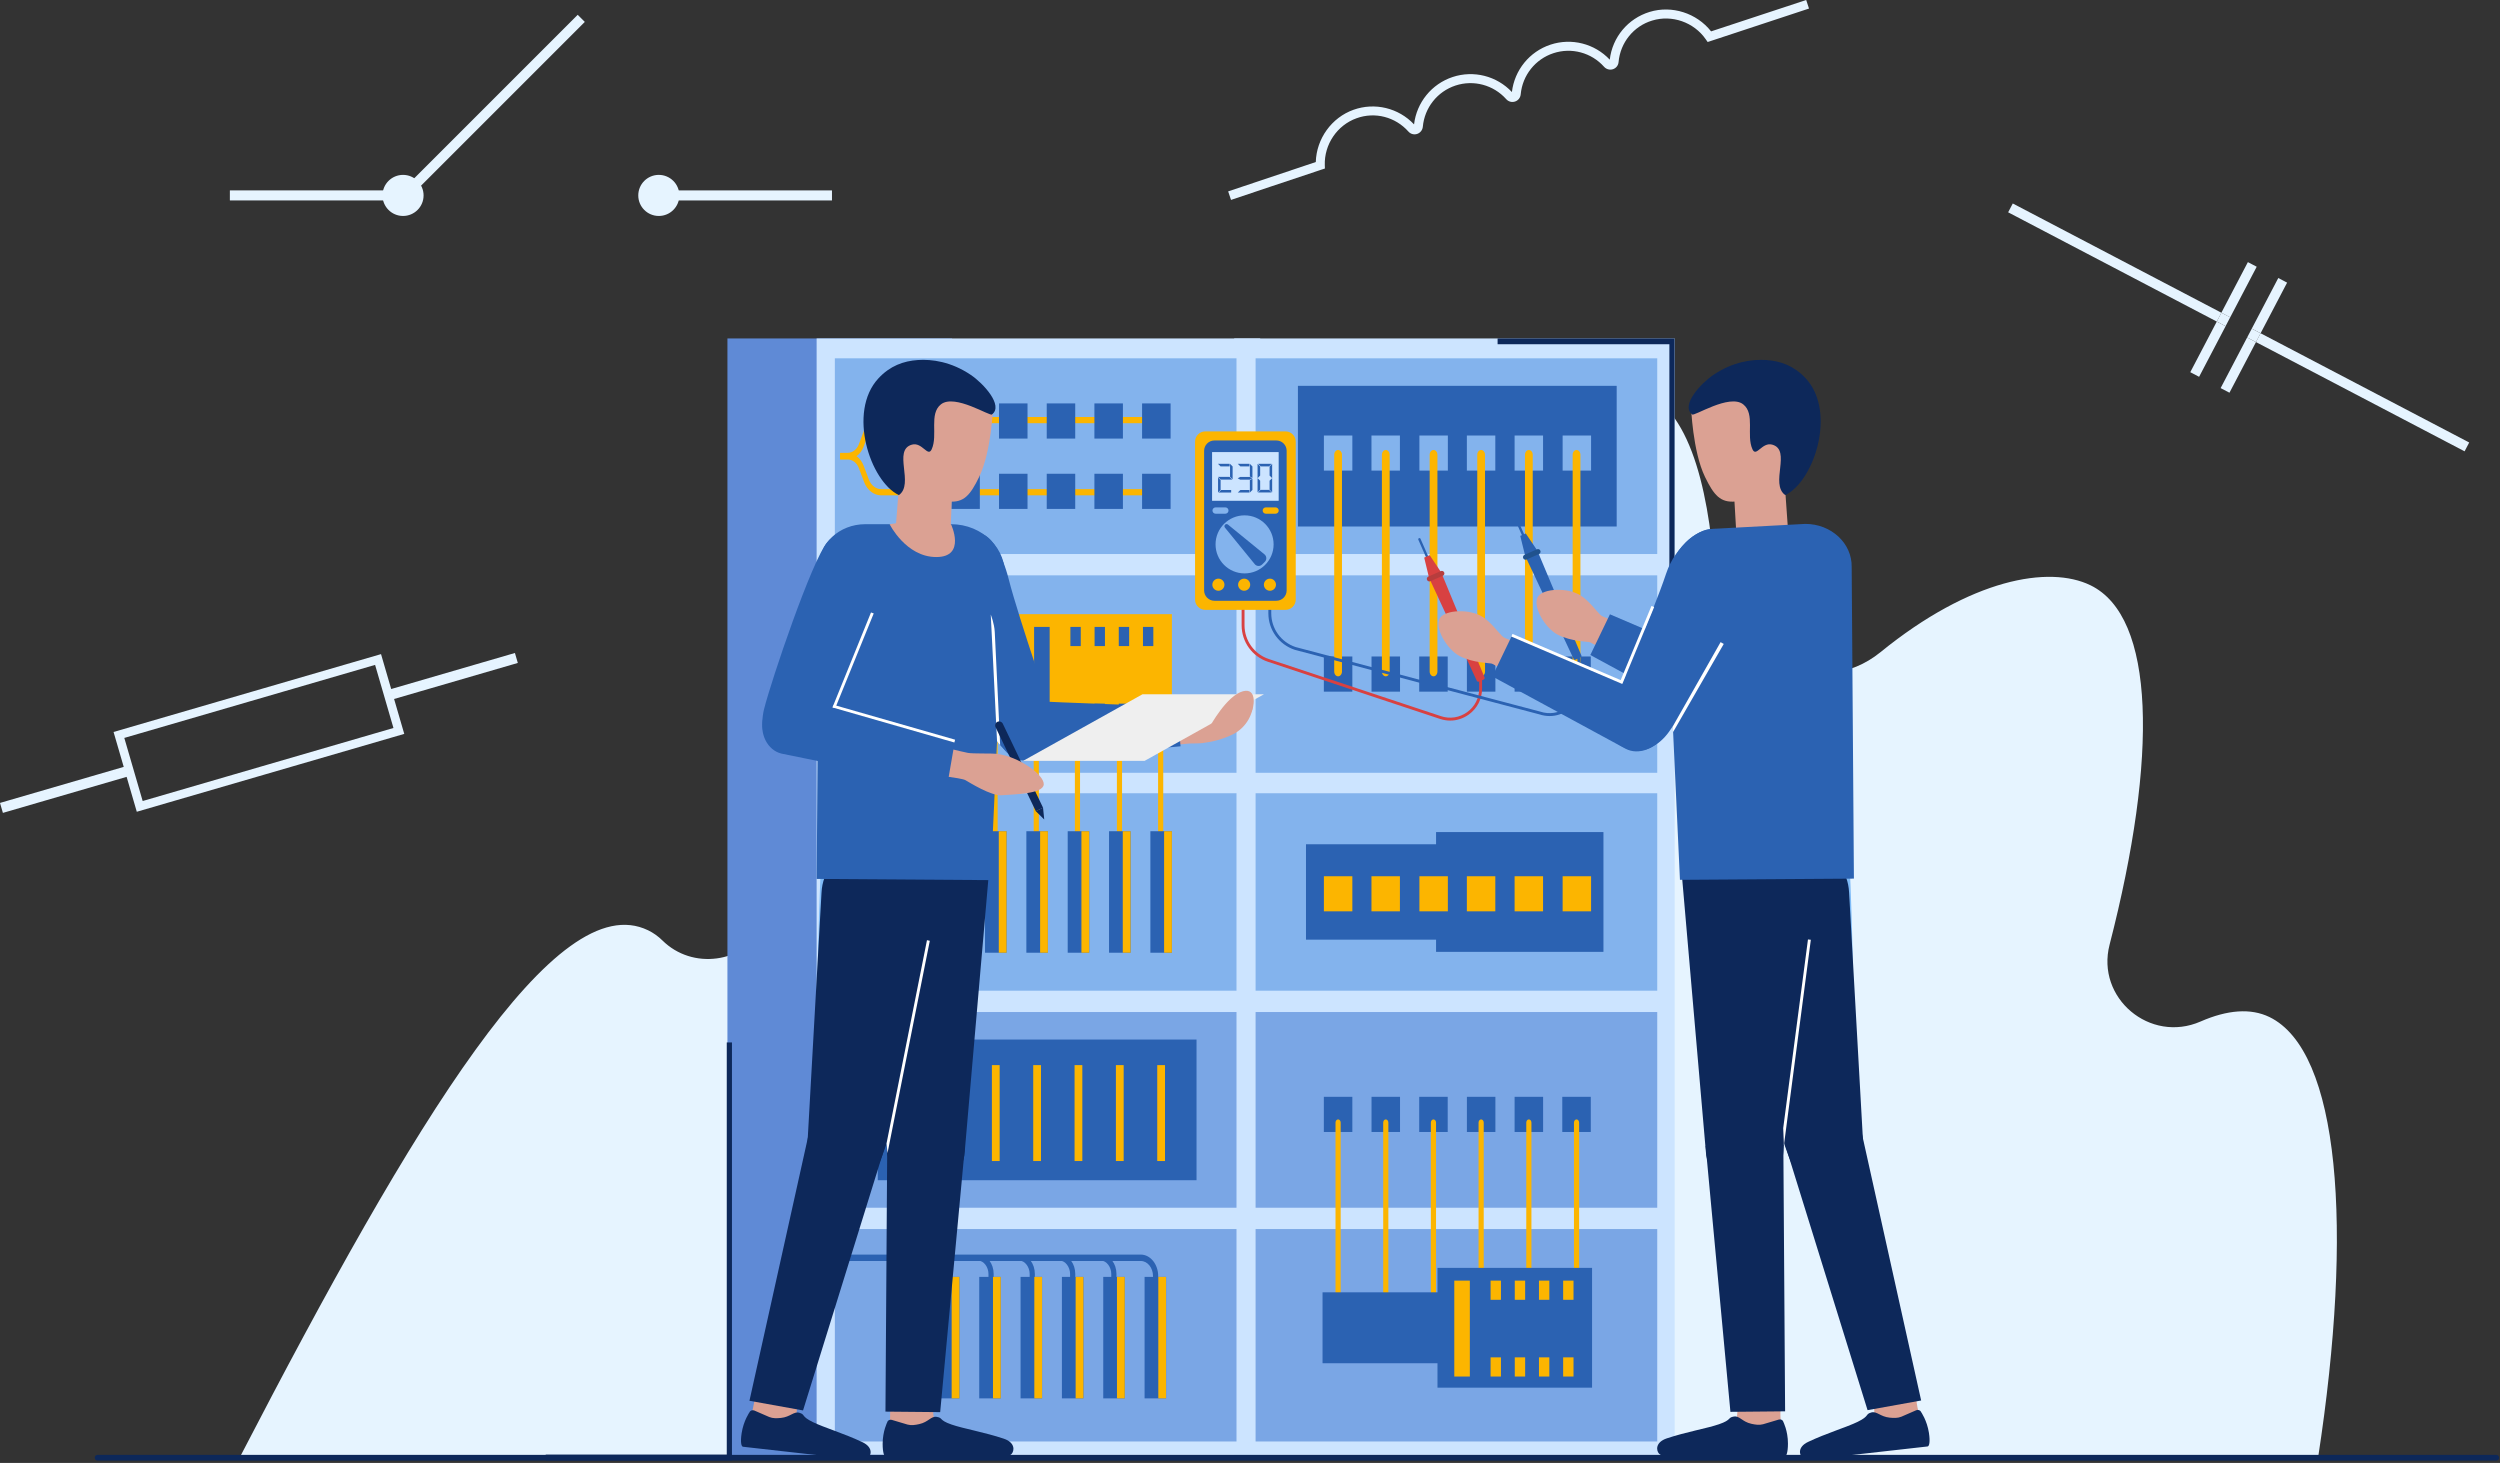 <svg xmlns="http://www.w3.org/2000/svg" xmlns:xlink="http://www.w3.org/1999/xlink" xmlns:serif="http://www.serif.com/" width="100%" height="100%" viewBox="0 0 863 505" xml:space="preserve" style="fill-rule:evenodd;clip-rule:evenodd;stroke-linejoin:round;stroke-miterlimit:2;">
    <rect x="0" y="0" width="863" height="505" fill="#333333" stroke="none"/>
    <g transform="matrix(1,0,0,1,-61.58,-83.48)">
        <path d="M561.27,586.69C561.98,584.56 557.96,588.65 558.71,586.5C557.18,588.67 560.39,584.58 558.85,586.69L144.28,586.69C205,469.48 253.63,389.24 285.31,404.62C287.13,405.5 288.78,406.68 290.26,408.14C300.64,418.36 317.98,415.93 325.72,403.6C388.5,303.5 454.04,242.42 487.9,258.86C497.05,263.3 503.15,273.04 506.41,287.09C510.82,306.15 535.78,311.02 547.26,295.16C593.96,230.68 599.83,215.77 621.78,216.99C641.91,218.11 650.09,245.03 652.98,275.51C656.55,313.14 689.95,325.5 710.7,308.63C741.9,283.25 768.89,278.56 783.2,285.51C805.59,296.38 806.58,344.56 789.81,409.58C785.06,428 803.74,443.74 821.21,436.11C830.43,432.08 838.5,431.41 844.99,434.56C869.14,446.29 874.07,506.88 861.78,586.68L561.27,586.68L561.27,586.69Z" style="fill:rgb(230,244,255);fill-rule:nonzero;"></path>
    </g>
    <g transform="matrix(1,0,0,1,-61.58,-83.48)">
        <rect x="410" y="472.29" width="11" height="11" style="fill:rgb(146,161,244);"></rect>
        <rect x="428.4" y="472.29" width="11" height="11" style="fill:rgb(146,161,244);"></rect>
        <rect x="446.8" y="472.29" width="11" height="11" style="fill:rgb(146,161,244);"></rect>
        <rect x="465.2" y="472.29" width="11" height="11" style="fill:rgb(146,161,244);"></rect>
        <rect x="483.6" y="472.29" width="11" height="11" style="fill:rgb(146,161,244);"></rect>
        <rect x="502" y="472.29" width="11" height="11" style="fill:rgb(146,161,244);"></rect>
        <g>
            <path d="M415.25,480.19C414.42,480.19 413.75,479.49 413.75,478.64L413.75,410.25C413.75,409.39 414.42,408.7 415.25,408.7C416.08,408.7 416.75,409.4 416.75,410.25L416.75,478.64C416.75,479.5 416.07,480.19 415.25,480.19Z" style="fill:rgb(255,218,125);fill-rule:nonzero;"></path>
            <path d="M433.65,480.19C432.82,480.19 432.15,479.49 432.15,478.64L432.15,410.25C432.15,409.39 432.82,408.7 433.65,408.7C434.48,408.7 435.15,409.4 435.15,410.25L435.15,478.64C435.15,479.5 434.47,480.19 433.65,480.19Z" style="fill:rgb(255,218,125);fill-rule:nonzero;"></path>
            <path d="M452.08,480.19C451.25,480.19 450.58,479.49 450.58,478.64L450.58,410.25C450.58,409.39 451.25,408.7 452.08,408.7C452.91,408.7 453.58,409.4 453.58,410.25L453.58,478.64C453.58,479.5 452.91,480.19 452.08,480.19Z" style="fill:rgb(255,218,125);fill-rule:nonzero;"></path>
            <path d="M470.45,480.19C469.62,480.19 468.95,479.49 468.95,478.64L468.95,410.25C468.95,409.39 469.62,408.7 470.45,408.7C471.28,408.7 471.95,409.4 471.95,410.25L471.95,478.64C471.95,479.5 471.27,480.19 470.45,480.19Z" style="fill:rgb(255,218,125);fill-rule:nonzero;"></path>
            <path d="M488.85,480.19C488.02,480.19 487.35,479.49 487.35,478.64L487.35,410.25C487.35,409.39 488.02,408.7 488.85,408.7C489.68,408.7 490.35,409.4 490.35,410.25L490.35,478.64C490.35,479.5 489.67,480.19 488.85,480.19Z" style="fill:rgb(255,218,125);fill-rule:nonzero;"></path>
            <path d="M507.25,480.19C506.42,480.19 505.75,479.49 505.75,478.64L505.75,410.25C505.75,409.39 506.42,408.7 507.25,408.7C508.08,408.7 508.75,409.4 508.75,410.25L508.75,478.64C508.75,479.5 508.07,480.19 507.25,480.19Z" style="fill:rgb(255,218,125);fill-rule:nonzero;"></path>
        </g>
    </g>
    <g transform="matrix(1,0,0,1,-61.58,-83.48)">
        <rect x="312.69" y="200.31" width="77.54" height="386.62" style="fill:rgb(95,138,214);"></rect>
        <rect x="487.63" y="200.31" width="152.05" height="385.38" style="fill:rgb(204,228,255);"></rect>
        <rect x="343.48" y="200.31" width="153.12" height="385.38" style="fill:rgb(204,228,255);"></rect>
        <rect x="349.77" y="357.31" width="138.65" height="68.16" style="fill:rgb(131,179,237);"></rect>
        <rect x="349.77" y="282.09" width="138.65" height="68.16" style="fill:rgb(131,179,237);"></rect>
        <rect x="349.77" y="207.17" width="138.65" height="67.56" style="fill:rgb(131,179,237);"></rect>
        <rect x="349.77" y="507.75" width="138.65" height="73.33" style="fill:rgb(122,166,229);"></rect>
        <rect x="349.77" y="432.83" width="138.65" height="67.56" style="fill:rgb(122,166,229);"></rect>
        <rect x="495.01" y="357.31" width="138.65" height="68.16" style="fill:rgb(131,179,237);"></rect>
        <rect x="495.01" y="282.09" width="138.65" height="68.16" style="fill:rgb(131,179,237);"></rect>
        <rect x="495.01" y="207.17" width="138.65" height="67.56" style="fill:rgb(131,179,237);"></rect>
        <rect x="495.01" y="507.75" width="138.65" height="73.33" style="fill:rgb(122,166,229);"></rect>
        <rect x="495.01" y="432.83" width="138.65" height="67.56" style="fill:rgb(122,166,229);"></rect>
        <rect x="509.62" y="216.67" width="110.04" height="48.56" style="fill:rgb(43,98,178);"></rect>
        <g>
            <rect x="518.57" y="310.1" width="9.84" height="12.14" style="fill:rgb(43,98,178);"></rect>
            <rect x="535.03" y="310.1" width="9.84" height="12.14" style="fill:rgb(43,98,178);"></rect>
            <rect x="551.49" y="310.1" width="9.84" height="12.14" style="fill:rgb(43,98,178);"></rect>
            <rect x="567.95" y="310.1" width="9.84" height="12.14" style="fill:rgb(43,98,178);"></rect>
            <rect x="584.42" y="310.1" width="9.84" height="12.14" style="fill:rgb(43,98,178);"></rect>
            <rect x="600.88" y="310.1" width="9.84" height="12.14" style="fill:rgb(43,98,178);"></rect>
        </g>
        <g>
            <rect x="518.57" y="462.1" width="9.84" height="12.14" style="fill:rgb(43,98,178);"></rect>
            <rect x="535.03" y="462.1" width="9.84" height="12.14" style="fill:rgb(43,98,178);"></rect>
            <rect x="551.49" y="462.1" width="9.84" height="12.14" style="fill:rgb(43,98,178);"></rect>
            <rect x="567.95" y="462.1" width="9.84" height="12.14" style="fill:rgb(43,98,178);"></rect>
            <rect x="584.42" y="462.1" width="9.84" height="12.14" style="fill:rgb(43,98,178);"></rect>
            <rect x="600.88" y="462.1" width="9.84" height="12.14" style="fill:rgb(43,98,178);"></rect>
        </g>
        <g>
            <g>
                <rect x="512.41" y="374.92" width="99.72" height="32.93" style="fill:rgb(43,98,178);"></rect>
                <rect x="557.31" y="370.71" width="57.78" height="41.35" style="fill:rgb(43,98,178);"></rect>
            </g>
        </g>
        <g>
            <rect x="364.58" y="442.33" width="110.04" height="48.56" style="fill:rgb(43,98,178);"></rect>
            <g>
                <rect x="375.45" y="451.16" width="2.68" height="33.11" style="fill:rgb(252,181,0);"></rect>
                <rect x="389.72" y="451.16" width="2.68" height="33.11" style="fill:rgb(252,181,0);"></rect>
                <rect x="403.98" y="451.16" width="2.68" height="33.11" style="fill:rgb(252,181,0);"></rect>
                <rect x="418.25" y="451.16" width="2.68" height="33.11" style="fill:rgb(252,181,0);"></rect>
                <rect x="432.52" y="451.16" width="2.68" height="33.11" style="fill:rgb(252,181,0);"></rect>
                <rect x="446.79" y="451.16" width="2.68" height="33.11" style="fill:rgb(252,181,0);"></rect>
                <rect x="461.06" y="451.16" width="2.68" height="33.11" style="fill:rgb(252,181,0);"></rect>
            </g>
        </g>
        <g>
            <path d="M462.24,372.69C461.75,372.69 461.35,372.2 461.35,371.59L461.35,329.65C461.35,329.04 461.75,328.55 462.24,328.55C462.73,328.55 463.13,329.04 463.13,329.65L463.13,371.59C463.14,372.19 462.74,372.69 462.24,372.69Z" style="fill:rgb(252,181,0);fill-rule:nonzero;"></path>
            <path d="M448.02,372.69C447.53,372.69 447.13,372.2 447.13,371.59L447.13,329.65C447.13,329.04 447.53,328.55 448.02,328.55C448.51,328.55 448.91,329.04 448.91,329.65L448.91,371.59C448.91,372.19 448.51,372.69 448.02,372.69Z" style="fill:rgb(252,181,0);fill-rule:nonzero;"></path>
            <path d="M376.63,372.69C376.14,372.69 375.74,372.2 375.74,371.59L375.74,317.5C375.74,316.89 376.14,316.4 376.63,316.4C377.12,316.4 377.52,316.89 377.52,317.5L377.52,371.58C377.53,372.19 377.13,372.69 376.63,372.69Z" style="fill:rgb(252,181,0);fill-rule:nonzero;"></path>
            <path d="M390.85,372.69C390.36,372.69 389.96,372.2 389.96,371.59L389.96,317.5C389.96,316.89 390.36,316.4 390.85,316.4C391.34,316.4 391.74,316.89 391.74,317.5L391.74,371.58C391.75,372.19 391.35,372.69 390.85,372.69Z" style="fill:rgb(252,181,0);fill-rule:nonzero;"></path>
            <path d="M405.08,372.69C404.59,372.69 404.19,372.2 404.19,371.59L404.19,317.5C404.19,316.89 404.59,316.4 405.08,316.4C405.57,316.4 405.97,316.89 405.97,317.5L405.97,371.58C405.97,372.19 405.57,372.69 405.08,372.69Z" style="fill:rgb(252,181,0);fill-rule:nonzero;"></path>
            <path d="M419.3,372.69C418.81,372.69 418.41,372.2 418.41,371.59L418.41,317.5C418.41,316.89 418.81,316.4 419.3,316.4C419.79,316.4 420.19,316.89 420.19,317.5L420.19,371.58C420.19,372.19 419.79,372.69 419.3,372.69Z" style="fill:rgb(252,181,0);fill-rule:nonzero;"></path>
            <path d="M433.52,372.69C433.03,372.69 432.63,372.2 432.63,371.59L432.63,329.65C432.63,329.04 433.03,328.55 433.52,328.55C434.01,328.55 434.41,329.04 434.41,329.65L434.41,371.59C434.42,372.19 434.02,372.69 433.52,372.69Z" style="fill:rgb(252,181,0);fill-rule:nonzero;"></path>
        </g>
        <g>
            <path d="M605.8,526.18C605.31,526.18 604.91,525.69 604.91,525.08L604.91,471C604.91,470.39 605.31,469.9 605.8,469.9C606.29,469.9 606.69,470.39 606.69,471L606.69,525.08C606.69,525.69 606.29,526.18 605.8,526.18Z" style="fill:rgb(252,181,0);fill-rule:nonzero;"></path>
            <path d="M589.34,526.18C588.85,526.18 588.45,525.69 588.45,525.08L588.45,471C588.45,470.39 588.85,469.9 589.34,469.9C589.83,469.9 590.23,470.39 590.23,471L590.23,525.08C590.23,525.69 589.83,526.18 589.34,526.18Z" style="fill:rgb(252,181,0);fill-rule:nonzero;"></path>
            <path d="M523.49,535.01C523,535.01 522.6,534.52 522.6,533.91L522.6,471C522.6,470.39 523,469.9 523.49,469.9C523.98,469.9 524.38,470.39 524.38,471L524.38,533.91C524.38,534.52 523.98,535.01 523.49,535.01Z" style="fill:rgb(252,181,0);fill-rule:nonzero;"></path>
            <path d="M539.95,535.01C539.46,535.01 539.06,534.52 539.06,533.91L539.06,471C539.06,470.39 539.46,469.9 539.95,469.9C540.44,469.9 540.84,470.39 540.84,471L540.84,533.91C540.85,534.52 540.45,535.01 539.95,535.01Z" style="fill:rgb(252,181,0);fill-rule:nonzero;"></path>
            <path d="M556.41,535.01C555.92,535.01 555.52,534.52 555.52,533.91L555.52,471C555.52,470.39 555.92,469.9 556.41,469.9C556.9,469.9 557.3,470.39 557.3,471L557.3,533.91C557.31,534.52 556.91,535.01 556.41,535.01Z" style="fill:rgb(252,181,0);fill-rule:nonzero;"></path>
            <path d="M572.87,526.18C572.38,526.18 571.98,525.69 571.98,525.08L571.98,471C571.98,470.39 572.38,469.9 572.87,469.9C573.36,469.9 573.76,470.39 573.76,471L573.76,525.08C573.77,525.69 573.37,526.18 572.87,526.18Z" style="fill:rgb(252,181,0);fill-rule:nonzero;"></path>
        </g>
        <g>
            <path d="M412.75,295.49L412.75,303.93L373.07,303.93L373.07,328.41L412.75,328.41L412.75,336.85L466.12,336.85L466.12,295.49L412.75,295.49Z" style="fill:rgb(252,181,0);fill-rule:nonzero;"></path>
            <g>
                <rect x="418.55" y="299.89" width="5.37" height="33.11" style="fill:rgb(43,98,178);"></rect>
                <g>
                    <rect x="431.08" y="299.89" width="3.58" height="6.62" style="fill:rgb(43,98,178);"></rect>
                    <rect x="439.43" y="299.89" width="3.58" height="6.62" style="fill:rgb(43,98,178);"></rect>
                    <rect x="447.78" y="299.89" width="3.58" height="6.62" style="fill:rgb(43,98,178);"></rect>
                    <rect x="456.13" y="299.89" width="3.58" height="6.62" style="fill:rgb(43,98,178);"></rect>
                </g>
                <g>
                    <rect x="431.08" y="326.38" width="3.58" height="6.62" style="fill:rgb(43,98,178);"></rect>
                    <rect x="439.43" y="326.38" width="3.58" height="6.62" style="fill:rgb(43,98,178);"></rect>
                    <rect x="447.78" y="326.38" width="3.58" height="6.62" style="fill:rgb(43,98,178);"></rect>
                    <rect x="456.13" y="326.38" width="3.58" height="6.62" style="fill:rgb(43,98,178);"></rect>
                </g>
            </g>
        </g>
        <g>
            <rect x="373.07" y="370.42" width="7.43" height="41.94" style="fill:rgb(43,98,178);"></rect>
            <rect x="387.34" y="370.42" width="7.43" height="41.94" style="fill:rgb(43,98,178);"></rect>
            <rect x="401.61" y="370.42" width="7.43" height="41.94" style="fill:rgb(43,98,178);"></rect>
            <rect x="415.88" y="370.42" width="7.43" height="41.94" style="fill:rgb(43,98,178);"></rect>
            <rect x="430.15" y="370.42" width="7.43" height="41.94" style="fill:rgb(43,98,178);"></rect>
            <rect x="444.42" y="370.42" width="7.43" height="41.94" style="fill:rgb(43,98,178);"></rect>
            <rect x="458.69" y="370.42" width="7.43" height="41.94" style="fill:rgb(43,98,178);"></rect>
            <rect x="377.82" y="370.42" width="2.68" height="41.94" style="fill:rgb(252,181,0);"></rect>
            <rect x="392.09" y="370.42" width="2.68" height="41.94" style="fill:rgb(252,181,0);"></rect>
            <rect x="406.36" y="370.42" width="2.68" height="41.94" style="fill:rgb(252,181,0);"></rect>
            <rect x="420.63" y="370.42" width="2.68" height="41.94" style="fill:rgb(252,181,0);"></rect>
            <rect x="434.89" y="370.42" width="2.68" height="41.94" style="fill:rgb(252,181,0);"></rect>
            <rect x="449.16" y="370.42" width="2.68" height="41.94" style="fill:rgb(252,181,0);"></rect>
            <rect x="463.43" y="370.42" width="2.68" height="41.94" style="fill:rgb(252,181,0);"></rect>
        </g>
        <g>
            <g>
                <g>
                    <rect x="518.12" y="529.59" width="90.31" height="24.48" style="fill:rgb(43,98,178);"></rect>
                    <rect x="557.8" y="521.15" width="53.36" height="41.35" style="fill:rgb(43,98,178);"></rect>
                </g>
            </g>
            <g>
                <rect x="563.6" y="525.55" width="5.37" height="33.11" style="fill:rgb(252,181,0);"></rect>
                <g>
                    <rect x="576.13" y="525.55" width="3.58" height="6.62" style="fill:rgb(252,181,0);"></rect>
                    <rect x="584.48" y="525.55" width="3.58" height="6.62" style="fill:rgb(252,181,0);"></rect>
                    <rect x="592.83" y="525.55" width="3.58" height="6.62" style="fill:rgb(252,181,0);"></rect>
                    <rect x="601.18" y="525.55" width="3.58" height="6.62" style="fill:rgb(252,181,0);"></rect>
                </g>
                <g>
                    <rect x="576.13" y="552.04" width="3.58" height="6.62" style="fill:rgb(252,181,0);"></rect>
                    <rect x="584.48" y="552.04" width="3.58" height="6.62" style="fill:rgb(252,181,0);"></rect>
                    <rect x="592.83" y="552.04" width="3.58" height="6.62" style="fill:rgb(252,181,0);"></rect>
                    <rect x="601.18" y="552.04" width="3.58" height="6.62" style="fill:rgb(252,181,0);"></rect>
                </g>
            </g>
        </g>
        <g>
            <g>
                <g>
                    <path d="M354.22,241.94L351.59,241.94L351.59,239.8L354.22,239.8C355.86,239.8 357.37,238.64 358.05,236.84L359.88,232C360.93,229.22 363.26,227.42 365.8,227.42L460.18,227.42L460.18,229.56L365.8,229.56C363.95,229.56 362.27,230.86 361.51,232.88L359.68,237.72C358.7,240.28 356.56,241.94 354.22,241.94Z" style="fill:rgb(252,181,0);fill-rule:nonzero;"></path>
                </g>
                <g>
                    <path d="M354.22,239.96L351.59,239.96L351.59,242.1L354.22,242.1C355.86,242.1 357.37,243.26 358.05,245.06L359.88,249.9C360.93,252.68 363.26,254.48 365.8,254.48L460.18,254.48L460.18,252.34L365.8,252.34C363.95,252.34 362.27,251.04 361.51,249.02L359.68,244.18C358.7,241.61 356.56,239.96 354.22,239.96Z" style="fill:rgb(252,181,0);fill-rule:nonzero;"></path>
                </g>
            </g>
        </g>
        <g>
            <g>
                <rect x="373.52" y="222.74" width="9.84" height="12.14" style="fill:rgb(43,98,178);"></rect>
                <rect x="389.98" y="222.74" width="9.84" height="12.14" style="fill:rgb(43,98,178);"></rect>
                <rect x="406.44" y="222.74" width="9.84" height="12.14" style="fill:rgb(43,98,178);"></rect>
                <rect x="422.91" y="222.74" width="9.84" height="12.14" style="fill:rgb(43,98,178);"></rect>
                <rect x="439.37" y="222.74" width="9.84" height="12.14" style="fill:rgb(43,98,178);"></rect>
                <rect x="455.83" y="222.74" width="9.84" height="12.14" style="fill:rgb(43,98,178);"></rect>
            </g>
            <g>
                <rect x="373.52" y="247.02" width="9.84" height="12.14" style="fill:rgb(43,98,178);"></rect>
                <rect x="389.98" y="247.02" width="9.84" height="12.14" style="fill:rgb(43,98,178);"></rect>
                <rect x="406.44" y="247.02" width="9.84" height="12.14" style="fill:rgb(43,98,178);"></rect>
                <rect x="422.91" y="247.02" width="9.84" height="12.14" style="fill:rgb(43,98,178);"></rect>
                <rect x="439.37" y="247.02" width="9.84" height="12.14" style="fill:rgb(43,98,178);"></rect>
                <rect x="455.83" y="247.02" width="9.84" height="12.14" style="fill:rgb(43,98,178);"></rect>
            </g>
        </g>
        <g>
            <path d="M461.39,525.93L459.6,525.93L459.6,524C459.6,521.11 457.7,518.77 455.36,518.77L349.65,518.77L349.65,516.56L455.36,516.56C458.69,516.56 461.39,519.9 461.39,524L461.39,525.93Z" style="fill:rgb(43,98,178);fill-rule:nonzero;"></path>
            <g>
                <path d="M446.98,526.04L445.19,526.04L445.19,523.23C445.19,520.89 443.57,518.63 441.59,518.63L438.65,518.63L438.88,516.71L441.82,516.71C444.79,516.71 446.98,519.73 446.98,523.24L446.98,526.04Z" style="fill:rgb(43,98,178);fill-rule:nonzero;"></path>
                <path d="M432.76,526.04L430.97,526.04L430.97,523.23C430.97,520.89 429.35,518.63 427.37,518.63L424.43,518.63L424.66,516.71L427.6,516.71C430.57,516.71 432.76,519.73 432.76,523.24L432.76,526.04Z" style="fill:rgb(43,98,178);fill-rule:nonzero;"></path>
                <path d="M418.81,526.04L417.02,526.04L417.02,523.23C417.02,520.89 415.4,518.63 413.42,518.63L410.48,518.63L410.71,516.71L413.65,516.71C416.62,516.71 418.81,519.73 418.81,523.24L418.81,526.04Z" style="fill:rgb(43,98,178);fill-rule:nonzero;"></path>
                <path d="M404.59,526.04L402.8,526.04L402.8,523.23C402.8,520.89 401.18,518.63 399.2,518.63L396.26,518.63L396.49,516.71L399.43,516.71C402.4,516.71 404.59,519.73 404.59,523.24L404.59,526.04Z" style="fill:rgb(43,98,178);fill-rule:nonzero;"></path>
                <path d="M389.82,526.04L388.03,526.04L388.03,523.23C388.03,520.89 386.41,518.63 384.43,518.63L381.49,518.63L381.72,516.71L384.66,516.71C387.63,516.71 389.82,519.73 389.82,523.24L389.82,526.04Z" style="fill:rgb(43,98,178);fill-rule:nonzero;"></path>
                <path d="M375.6,526.04L373.81,526.04L373.81,523.23C373.81,520.89 372.19,518.63 370.21,518.63L367.27,518.63L367.5,516.71L370.44,516.71C373.41,516.71 375.6,519.73 375.6,523.24L375.6,526.04Z" style="fill:rgb(43,98,178);fill-rule:nonzero;"></path>
            </g>
            <g>
                <rect x="371.07" y="524.26" width="7.43" height="41.94" style="fill:rgb(43,98,178);"></rect>
                <rect x="385.34" y="524.26" width="7.43" height="41.94" style="fill:rgb(43,98,178);"></rect>
                <rect x="399.61" y="524.26" width="7.43" height="41.94" style="fill:rgb(43,98,178);"></rect>
                <rect x="413.88" y="524.26" width="7.43" height="41.94" style="fill:rgb(43,98,178);"></rect>
                <rect x="428.15" y="524.26" width="7.43" height="41.94" style="fill:rgb(43,98,178);"></rect>
                <rect x="442.42" y="524.26" width="7.43" height="41.94" style="fill:rgb(43,98,178);"></rect>
                <rect x="456.69" y="524.26" width="7.43" height="41.94" style="fill:rgb(43,98,178);"></rect>
                <rect x="375.82" y="524.26" width="2.68" height="41.94" style="fill:rgb(252,181,0);"></rect>
                <rect x="390.09" y="524.26" width="2.68" height="41.94" style="fill:rgb(252,181,0);"></rect>
                <rect x="404.36" y="524.26" width="2.68" height="41.94" style="fill:rgb(252,181,0);"></rect>
                <rect x="418.63" y="524.26" width="2.68" height="41.94" style="fill:rgb(252,181,0);"></rect>
                <rect x="432.89" y="524.26" width="2.68" height="41.94" style="fill:rgb(252,181,0);"></rect>
                <rect x="447.16" y="524.26" width="2.68" height="41.94" style="fill:rgb(252,181,0);"></rect>
                <rect x="461.43" y="524.26" width="2.68" height="41.94" style="fill:rgb(252,181,0);"></rect>
            </g>
        </g>
        <g>
            <g>
                <g>
                    <rect x="518.59" y="233.82" width="9.82" height="12.11" style="fill:rgb(131,179,237);"></rect>
                </g>
                <g>
                    <rect x="535.01" y="233.82" width="9.82" height="12.11" style="fill:rgb(131,179,237);"></rect>
                </g>
                <g>
                    <rect x="551.56" y="233.82" width="9.82" height="12.11" style="fill:rgb(131,179,237);"></rect>
                </g>
                <g>
                    <rect x="567.94" y="233.82" width="9.82" height="12.11" style="fill:rgb(131,179,237);"></rect>
                </g>
                <g>
                    <rect x="584.42" y="233.82" width="9.82" height="12.11" style="fill:rgb(131,179,237);"></rect>
                </g>
                <g>
                    <rect x="601" y="233.82" width="9.82" height="12.11" style="fill:rgb(131,179,237);"></rect>
                </g>
            </g>
        </g>
        <g>
            <g>
                <g>
                    <rect x="518.59" y="385.96" width="9.82" height="12.11" style="fill:rgb(252,181,0);"></rect>
                </g>
                <g>
                    <rect x="535.01" y="385.96" width="9.82" height="12.11" style="fill:rgb(252,181,0);"></rect>
                </g>
                <g>
                    <rect x="551.56" y="385.96" width="9.82" height="12.11" style="fill:rgb(252,181,0);"></rect>
                </g>
                <g>
                    <rect x="567.94" y="385.96" width="9.82" height="12.11" style="fill:rgb(252,181,0);"></rect>
                </g>
                <g>
                    <rect x="584.42" y="385.96" width="9.82" height="12.11" style="fill:rgb(252,181,0);"></rect>
                </g>
                <g>
                    <rect x="601" y="385.96" width="9.82" height="12.11" style="fill:rgb(252,181,0);"></rect>
                </g>
            </g>
        </g>
        <g>
            <path d="M523.49,316.95C522.75,316.95 522.15,316.2 522.15,315.28L522.15,240.48C522.15,239.56 522.75,238.81 523.49,238.81C524.23,238.81 524.83,239.56 524.83,240.48L524.83,315.28C524.83,316.2 524.23,316.95 523.49,316.95Z" style="fill:rgb(252,181,0);fill-rule:nonzero;"></path>
            <path d="M539.95,316.95C539.21,316.95 538.61,316.2 538.61,315.28L538.61,240.48C538.61,239.56 539.21,238.81 539.95,238.81C540.69,238.81 541.29,239.56 541.29,240.48L541.29,315.28C541.29,316.2 540.69,316.95 539.95,316.95Z" style="fill:rgb(252,181,0);fill-rule:nonzero;"></path>
            <path d="M556.44,316.95C555.7,316.95 555.1,316.2 555.1,315.28L555.1,240.48C555.1,239.56 555.7,238.81 556.44,238.81C557.18,238.81 557.78,239.56 557.78,240.48L557.78,315.28C557.78,316.2 557.18,316.95 556.44,316.95Z" style="fill:rgb(252,181,0);fill-rule:nonzero;"></path>
            <path d="M572.87,316.95C572.13,316.95 571.53,316.2 571.53,315.28L571.53,240.48C571.53,239.56 572.13,238.81 572.87,238.81C573.61,238.81 574.21,239.56 574.21,240.48L574.21,315.28C574.22,316.2 573.62,316.95 572.87,316.95Z" style="fill:rgb(252,181,0);fill-rule:nonzero;"></path>
            <path d="M589.34,316.95C588.6,316.95 588,316.2 588,315.28L588,240.48C588,239.56 588.6,238.81 589.34,238.81C590.08,238.81 590.68,239.56 590.68,240.48L590.68,315.28C590.68,316.2 590.08,316.95 589.34,316.95Z" style="fill:rgb(252,181,0);fill-rule:nonzero;"></path>
            <path d="M605.8,316.95C605.06,316.95 604.46,316.2 604.46,315.28L604.46,240.48C604.46,239.56 605.06,238.81 605.8,238.81C606.54,238.81 607.14,239.56 607.14,240.48L607.14,315.28C607.14,316.2 606.54,316.95 605.8,316.95Z" style="fill:rgb(252,181,0);fill-rule:nonzero;"></path>
        </g>
        <path d="M314.25,587.62L249.95,587.62L249.95,585.62L312.46,585.62L312.46,443.33L314.25,443.33L314.25,587.62Z" style="fill:rgb(13,40,90);fill-rule:nonzero;"></path>
        <path d="M639.64,284.64L637.85,284.64L637.85,202.31L578.55,202.31L578.55,200.31L639.64,200.31L639.64,284.64Z" style="fill:rgb(13,40,90);fill-rule:nonzero;"></path>
    </g>
    <g transform="matrix(1,0,0,1,-61.58,-83.48)">
        <path d="M923.27,587.69L95.27,587.69C94.72,587.69 94.27,587.24 94.27,586.69C94.27,586.14 94.72,585.69 95.27,585.69L923.27,585.69C923.82,585.69 924.27,586.14 924.27,586.69C924.27,587.24 923.82,587.69 923.27,587.69Z" style="fill:rgb(13,40,90);fill-rule:nonzero;"></path>
    </g>
    <g transform="matrix(1,0,0,1,-61.58,-83.48)">
        <g>
            <path d="M404.4,223.81C404.4,223.81 403.87,239.29 399.58,248.12C396.5,254.47 394.25,257.07 389.06,256.6L381.49,253.85C376.07,250.55 374.16,247.47 374.6,242.6L378.42,219.36C378.53,218.18 379.65,217.32 380.9,217.46L401.01,219.93C402.21,220.07 404.5,222.68 404.4,223.81Z" style="fill:rgb(219,161,147);fill-rule:nonzero;"></path>
            <path d="M389.41,274.27L370.14,273.92L372.93,238.19L391.6,218.85L389.41,274.27Z" style="fill:rgb(219,161,147);fill-rule:nonzero;"></path>
            <path d="M364.82,214.08C368.81,209.78 373.48,208.09 378.43,207.76C383.22,207.44 389.87,208.29 396.69,212.89C401.04,215.82 408.05,223.46 404.03,226.53C403.54,227.43 391.16,219.27 386.38,223.07C382.2,226.4 385.42,233.69 383.2,238.57C381.88,241.48 379.93,235.97 376.37,236.97C369.63,238.87 377.29,250.53 371.88,254.39C361.94,249.66 354.04,225.69 364.82,214.08Z" style="fill:rgb(13,40,90);fill-rule:nonzero;"></path>
        </g>
        <path d="M399.75,401.29C399.75,401.29 401.49,396.47 401.49,366.08C374.72,366.08 345.8,366.01 345.8,366.01C345.8,366.01 344.31,389.1 343.8,420.51C356.01,411.84 399.75,401.29 399.75,401.29Z" style="fill:rgb(127,187,247);fill-rule:nonzero;"></path>
        <g>
            <path d="M407.35,581.65L404.21,580.86C399.17,579.66 386.2,575.96 384.42,574.02C382.62,572.06 384.79,560.05 384.79,560.05L368.63,559.53C368.63,559.53 369.1,561.81 368.85,572.58C368.79,575.18 367.61,579.34 367.4,581.06C367.1,583.48 367.75,585.8 370.57,585.9L404.51,585.63C404.56,585.64 404.61,585.65 404.66,585.65L406.24,585.61L406.61,585.61L406.61,585.6L407.02,585.59C408.42,585.65 409.58,585.23 409.62,584.11C409.67,582.78 408.75,581.87 407.35,581.65Z" style="fill:rgb(219,161,147);fill-rule:nonzero;"></path>
            <path d="M408.08,580.11C401.41,577.88 394.14,576.65 390.05,575.23C385.55,573.67 387.2,572.96 384.94,572.58C382.97,572.25 382.09,574.38 378.91,575.08C377.56,575.38 376.19,575.61 374.86,575.24L369.42,573.62C368.75,573.42 368.02,573.78 367.88,574.39C367.88,574.39 366.27,577.49 366.27,581.89C366.27,585.01 366.85,586.48 367.45,586.48L407.91,586.27C409.39,586.19 410.19,586.02 410.78,585.38C411.77,584.29 412.09,581.45 408.08,580.11Z" style="fill:rgb(13,40,90);fill-rule:nonzero;"></path>
        </g>
        <path d="M403.03,383.92L394.59,481.21C394.3,487.76 388.23,492.84 380.93,492.64C373.9,492.45 368.17,487.4 367.82,481.1L361.98,389.36C360.84,373.62 371.73,377.85 382.19,379.14C391.22,380.26 397.5,373.39 402.57,373.39C403.5,376.76 403.21,378.09 403.03,383.92Z" style="fill:rgb(13,40,90);fill-rule:nonzero;"></path>
        <g>
            <g>
                <g>
                    <path d="M394.69,479.15L386.13,570.95L367.24,570.77L367.85,478.78L394.69,479.15Z" style="fill:rgb(13,40,90);fill-rule:nonzero;"></path>
                </g>
            </g>
        </g>
        <g>
            <g>
                <path d="M358.36,582.78L355.37,581.63C350.56,579.85 338.27,574.67 336.79,572.54C335.3,570.39 341.02,558.93 341.02,558.93L325.08,556.52C325.08,556.52 323.46,558.65 321.57,569.3C321.12,571.87 319.32,575.85 318.84,577.53C318.17,579.89 318.47,582.27 321.25,582.7L354.93,586.39C354.98,586.4 355.03,586.42 355.08,586.43L356.66,586.58L357.02,586.62L357.02,586.61L357.43,586.65C358.81,586.88 360.02,586.59 360.23,585.48C360.49,584.17 359.71,583.16 358.36,582.78Z" style="fill:rgb(219,161,147);fill-rule:nonzero;"></path>
                <path d="M359.31,581.33C353.04,578.34 346.02,576.27 342.18,574.39C337.96,572.32 339.7,571.81 337.51,571.17C335.6,570.61 334.41,572.62 331.16,572.95C329.77,573.09 328.38,573.15 327.12,572.63L321.97,570.39C321.33,570.11 320.56,570.39 320.32,570.98C320.32,570.98 318.26,573.87 317.59,578.22C317.12,581.31 317.47,582.84 318.07,582.9L358.2,587.42C359.68,587.52 360.5,587.44 361.18,586.87C362.34,585.91 363.09,583.13 359.31,581.33Z" style="fill:rgb(13,40,90);fill-rule:nonzero;"></path>
            </g>
            <path d="M385.96,392.03L368.42,475.91C368.42,475.91 366.27,482.31 365.19,484.82C362.59,490.89 359.19,492.8 351.96,491.91L351.65,492.06C344.68,491.2 339.92,484.04 340.34,477.74L345.16,391.72C345.95,375.96 363.94,373.9 374.18,376.18C397.91,381.43 387.38,382.81 385.96,392.03Z" style="fill:rgb(13,40,90);fill-rule:nonzero;"></path>
            <g>
                <g>
                    <path d="M367.26,478.67L338.79,570.36L320.29,567.03L340.99,473.83L367.26,478.67Z" style="fill:rgb(13,40,90);fill-rule:nonzero;"></path>
                </g>
            </g>
        </g>
        <path d="M367.61,478.19L367.95,481.54L382.55,408.24L381.57,408.03L367.61,478.19Z" style="fill:white;fill-rule:nonzero;"></path>
        <path d="M403.55,387.3L408.34,283.09C409.43,273.1 400.85,264.43 389.86,264.43L360.27,264.43C351.3,264.43 344.08,271.17 344.27,279.37L343.5,386.88L403.55,387.3Z" style="fill:rgb(43,98,178);fill-rule:nonzero;"></path>
        <path d="M378.88,282.18C379.59,290.14 399.18,328.65 404.73,337.81C407.74,342.78 412.97,346.9 418.04,345.58L418.7,345.47C423.68,344.18 427.17,339.16 426.08,334.17C426.08,334.17 413.15,296.68 409.81,283.5C407.51,274.44 403.23,266.69 398.5,267.74C398.5,267.74 387.41,272.68 381.89,275.92C379.54,277.3 378.64,279.45 378.88,282.18Z" style="fill:rgb(43,98,178);fill-rule:nonzero;"></path>
        <path d="M457.04,331.05L471.56,330.87C472.01,330.86 472.44,330.79 472.85,330.65C474.72,330 478.63,328.41 482.2,327.79C487.87,326.8 493.34,320.45 494.02,325.06C494.67,329.46 491.84,334.64 487.27,336.92C483.71,338.7 479.82,339.63 476.59,340C475.2,340.16 472.87,340.1 472.25,340.14L458.11,341.37C456.08,341.55 454.25,340.25 454.04,338.5L453.56,334.42C453.35,332.62 454.94,331.08 457.04,331.05Z" style="fill:rgb(219,161,147);fill-rule:nonzero;"></path>
        <path d="M467.86,327.38C467.66,327.41 428.03,326.05 413.99,325.29C408.95,325.02 405.18,329.74 405.69,335.67C406.2,341.57 410.78,346.29 415.75,346.03L469.11,341.1L467.86,327.38Z" style="fill:rgb(43,98,178);fill-rule:nonzero;"></path>
        <path d="M368.68,264.44C368.68,264.44 374.31,275.77 384.78,275.77C395.24,275.77 389.86,264.43 389.86,264.43C389.86,264.43 383.1,262.9 380.68,262.92C377.8,262.95 368.68,264.44 368.68,264.44Z" style="fill:rgb(219,161,147);fill-rule:nonzero;"></path>
        <path d="M455.99,323.13L414.74,346.14L456.68,346.14L497.92,323.13L455.99,323.13Z" style="fill:rgb(239,239,239);fill-rule:nonzero;"></path>
        <path d="M479.26,334.23C479.26,334.23 485.07,323.5 490.72,322.08C495.78,320.81 494.41,328.2 493.45,329.43C492.49,330.65 479.26,334.23 479.26,334.23Z" style="fill:rgb(219,161,147);fill-rule:nonzero;"></path>
        <path d="M405.76,339.36L403.59,295.63C403.59,295.63 404.82,298.69 404.97,301.64C405.6,313.69 406.83,340.71 406.83,340.71C406.83,340.71 406.41,340.23 406.27,340.06C406.14,339.89 405.76,339.36 405.76,339.36Z" style="fill:white;fill-rule:nonzero;"></path>
        <g>
            <path d="M405.9,332.65C405.21,332.98 404.92,333.81 405.25,334.5L419.14,363.5L421.64,362.3L407.75,333.3C407.42,332.62 406.59,332.32 405.9,332.65Z" style="fill:rgb(13,40,90);fill-rule:nonzero;"></path>
            <path d="M422.05,366.37L421.64,362.3L419.14,363.5L422.05,366.37Z" style="fill:rgb(13,40,90);fill-rule:nonzero;"></path>
        </g>
        <path d="M382.18,350.77C382.18,350.77 393.41,352 394.8,352.77C396.19,353.54 403.66,358.3 407.42,358C411.98,357.64 421.57,357.54 421.88,354.31C422.19,351.08 413.42,344.62 405.57,343.69C404.01,343.51 397.42,343.69 395.72,343.38C394.03,343.07 383.26,340.46 383.26,340.46L382.18,350.77Z" style="fill:rgb(219,161,147);fill-rule:nonzero;"></path>
        <g>
            <g>
                <g>
                    <path d="M347.17,270.64C341.92,276.73 327.89,318.09 325.35,328.21C323.97,333.71 324.85,340.05 329.56,342.45L330.13,342.81C334.75,345.17 338.83,341.82 341.65,337.59C341.65,337.59 358.63,300.87 365.26,289.07C370.96,278.92 367.23,270.71 363.06,268.2C354.95,263.33 348.96,268.56 347.17,270.64Z" style="fill:rgb(43,98,178);fill-rule:nonzero;"></path>
                </g>
                <g>
                    <g>
                        <path d="M391.18,339.46C390.98,339.43 349.81,328.25 336.51,323.62C331.74,321.96 326.54,325.35 325.08,331.06C323.62,336.76 326.48,342.47 331.37,343.63L388.44,355.29L391.18,339.46Z" style="fill:rgb(43,98,178);fill-rule:nonzero;"></path>
                    </g>
                </g>
            </g>
        </g>
        <path d="M391.03,339.79L348.95,327.69L349.39,326.81L391.28,338.82L391.03,339.79Z" style="fill:white;fill-rule:nonzero;"></path>
        <path d="M363.19,295.23L349.92,327.9L348.98,327.6L362.25,294.9L363.19,295.23Z" style="fill:white;fill-rule:nonzero;"></path>
    </g>
    <g transform="matrix(1,0,0,1,-61.58,-83.48)">
        <g>
            <g transform="matrix(0.464,-0.886,0.886,0.464,269.882,794.615)">
                <rect x="789.9" y="133.63" width="3.44" height="81.29" style="fill:rgb(230,244,255);"></rect>
            </g>
            <g transform="matrix(0.464,-0.886,0.886,0.464,276.029,894.405)">
                <rect x="875.44" y="178.44" width="3.44" height="81.29" style="fill:rgb(230,244,255);"></rect>
            </g>
            <g transform="matrix(0.464,-0.886,0.886,0.464,260.609,839.133)">
                <rect x="813.91" y="202.48" width="19.72" height="3.44" style="fill:rgb(230,244,255);"></rect>
            </g>
            <g transform="matrix(0.464,-0.886,0.886,0.464,284.548,837.659)">
                <rect x="824.66" y="181.95" width="19.72" height="3.44" style="fill:rgb(230,244,255);"></rect>
            </g>
            <g transform="matrix(0.464,-0.886,0.886,0.464,272.579,838.396)">
                <rect x="827.43" y="192.21" width="3.44" height="3.44" style="fill:rgb(230,244,255);"></rect>
            </g>
            <g transform="matrix(0.464,-0.886,0.886,0.464,285.301,849.887)">
                <rect x="835.15" y="187.45" width="19.72" height="3.44" style="fill:rgb(230,244,255);"></rect>
            </g>
            <g transform="matrix(0.464,-0.886,0.886,0.464,261.363,851.362)">
                <rect x="824.39" y="207.97" width="19.72" height="3.44" style="fill:rgb(230,244,255);"></rect>
            </g>
            <g transform="matrix(0.464,-0.886,0.886,0.464,273.332,850.624)">
                <rect x="837.91" y="197.71" width="3.44" height="3.44" style="fill:rgb(230,244,255);"></rect>
            </g>
        </g>
        <path d="M240.33,312.33L239.33,308.89L196.62,321.33L193.11,309.28L100.78,336.16L104.29,348.21L61.58,360.65L62.58,364.09L105.29,351.65L108.8,363.7L201.13,336.82L197.62,324.77L240.33,312.33ZM197.4,334.78L110.83,359.99L108.16,350.82L107.16,347.38L104.49,338.21L191.06,313L193.73,322.17L194.73,325.61L197.4,334.78Z" style="fill:rgb(230,244,255);fill-rule:nonzero;"></path>
        <g>
            <g transform="matrix(0.707,-0.707,0.707,0.707,-18,198.787)">
                <rect x="186.67" y="119.38" width="88.58" height="3.47" style="fill:rgb(230,244,255);"></rect>
            </g>
            <g>
                <rect x="140.93" y="149.2" width="55.87" height="3.47" style="fill:rgb(230,244,255);"></rect>
                <path d="M200.71,143.85C196.79,143.85 193.62,147.03 193.62,150.94C193.62,154.85 196.8,158.03 200.71,158.03C204.63,158.03 207.8,154.85 207.8,150.94C207.8,147.03 204.62,143.85 200.71,143.85Z" style="fill:rgb(230,244,255);fill-rule:nonzero;"></path>
            </g>
            <g>
                <g transform="matrix(-1,-1.22465e-16,1.22465e-16,-1,641.687,301.877)">
                    <rect x="292.91" y="149.2" width="55.87" height="3.47" style="fill:rgb(230,244,255);"></rect>
                </g>
                <path d="M289,158.03C292.92,158.03 296.09,154.85 296.09,150.94C296.09,147.03 292.91,143.85 289,143.85C285.08,143.85 281.91,147.03 281.91,150.94C281.91,154.85 285.08,158.03 289,158.03Z" style="fill:rgb(230,244,255);fill-rule:nonzero;"></path>
            </g>
        </g>
        <path d="M486.53,152.49L485.54,149.55C485.78,149.47 508.31,141.89 515.79,139.41C516.02,131.37 521.25,124.06 528.83,121.37C536.17,118.76 544.36,120.73 549.71,126.42C550.6,118.85 555.78,112.46 563.04,110.06C570.3,107.66 578.27,109.7 583.49,115.25C584.38,107.68 589.56,101.29 596.82,98.89C604.08,96.49 612.05,98.53 617.27,104.08C618.18,96.32 623.52,89.9 631.03,87.59C638.72,85.24 647.28,88 652.25,94.31C659.57,91.89 685.08,83.48 685.08,83.48L686.05,86.43C686.05,86.43 657.56,95.83 652.16,97.62L651.06,97.98L650.4,97.03C646.32,91.15 638.73,88.49 631.94,90.57C625.5,92.49 620.91,98.18 620.31,104.91C620.21,106.07 619.46,107.01 618.37,107.37C617.28,107.73 616.08,107.4 615.31,106.54C610.92,101.62 604.05,99.78 597.8,101.85C591.55,103.91 587.13,109.49 586.53,116.04C586.42,117.21 585.67,118.16 584.57,118.53C583.47,118.89 582.3,118.58 581.52,117.7C577.13,112.79 570.26,110.95 564.01,113.01C557.76,115.08 553.34,120.65 552.74,127.22C552.64,128.37 551.86,129.35 550.78,129.71C549.69,130.07 548.53,129.76 547.76,128.89C543.26,123.84 536.22,121.99 529.87,124.3C523.18,126.68 518.67,133.33 518.9,140.49L518.94,141.65L517.84,142.01C511.77,144 486.78,152.41 486.53,152.49Z" style="fill:rgb(230,244,255);fill-rule:nonzero;"></path>
    </g>
    <g transform="matrix(1,0,0,1,-61.58,-83.48)">
        <path d="M562.2,332.23C561.03,332.23 559.85,332.04 558.69,331.66L499.28,311.93C493.85,310.13 490.19,305.07 490.19,299.34L490.19,285.48L491.19,285.48L491.19,299.34C491.19,304.63 494.57,309.31 499.59,310.98L559,330.7C562.09,331.73 565.38,331.22 568.03,329.32C570.68,327.42 572.19,324.45 572.19,321.19L572.19,318.08L573.19,318.08L573.19,321.19C573.19,324.77 571.52,328.03 568.62,330.13C566.7,331.51 564.47,332.23 562.2,332.23Z" style="fill:rgb(216,65,65);fill-rule:nonzero;"></path>
        <path d="M596.51,330.66C595.34,330.66 594.16,330.47 593,330.09L508.54,307.8C503.08,305.99 499.42,300.93 499.42,295.2L499.42,285.47L500.42,285.47L500.42,295.2C500.42,300.49 503.8,305.17 508.82,306.84L593.28,329.13C596.4,330.17 599.69,329.66 602.34,327.75C604.98,325.84 606.5,322.88 606.5,319.62L606.05,310.34L607.05,310.34L607.5,319.62C607.5,323.2 605.83,326.46 602.93,328.56C601,329.95 598.78,330.66 596.51,330.66Z" style="fill:rgb(43,98,178);fill-rule:nonzero;"></path>
        <g>
            <path d="M556.12,280.02C555.91,280.11 555.67,280.02 555.58,279.81L551.19,269.8C551.1,269.59 551.19,269.35 551.4,269.26C551.61,269.17 551.85,269.26 551.94,269.47L556.33,279.48C556.42,279.68 556.32,279.92 556.12,280.02Z" style="fill:rgb(43,98,178);fill-rule:nonzero;"></path>
            <path d="M555.33,283.88L571.36,318.47C571.49,318.76 571.83,318.89 572.12,318.76L573.73,318.06C574.02,317.93 574.16,317.6 574.04,317.3L559.49,282.06L555.33,283.88Z" style="fill:rgb(216,65,65);fill-rule:nonzero;"></path>
            <path d="M555.11,275.13L553.21,275.97L554.86,282.8L559.02,280.98L555.11,275.13Z" style="fill:rgb(216,65,65);fill-rule:nonzero;"></path>
            <path d="M558.95,280.62L554.64,282.51C554.19,282.71 553.99,283.23 554.19,283.67C554.39,284.12 554.91,284.32 555.35,284.12L559.66,282.23C560.11,282.03 560.31,281.51 560.11,281.07C559.92,280.63 559.4,280.43 558.95,280.62Z" style="fill:rgb(183,61,61);fill-rule:nonzero;"></path>
        </g>
        <g>
            <path d="M589.3,272.51C589.09,272.6 588.85,272.51 588.76,272.3L584.32,262.31C584.23,262.1 584.32,261.86 584.53,261.77C584.74,261.68 584.98,261.77 585.07,261.98L589.51,271.97C589.6,272.17 589.51,272.41 589.3,272.51Z" style="fill:rgb(43,98,178);fill-rule:nonzero;"></path>
            <path d="M588.54,276.38L604.84,311.03C604.93,311.23 605.17,311.32 605.37,311.23L607.29,310.37C607.49,310.28 607.59,310.05 607.5,309.84L592.68,274.53L588.54,276.38Z" style="fill:rgb(43,98,178);fill-rule:nonzero;"></path>
            <path d="M588.27,267.63L586.37,268.47L588.06,275.3L592.21,273.46L588.27,267.63Z" style="fill:rgb(43,98,178);fill-rule:nonzero;"></path>
            <path d="M592.14,273.1L587.84,275.01C587.39,275.21 587.19,275.73 587.39,276.18C587.59,276.63 588.11,276.83 588.56,276.63L592.86,274.72C593.31,274.52 593.51,274 593.31,273.55C593.11,273.1 592.59,272.9 592.14,273.1Z" style="fill:rgb(32,82,142);fill-rule:nonzero;"></path>
        </g>
        <g>
            <path d="M505.3,232.39L477.68,232.39C475.71,232.39 474.11,233.99 474.11,235.96L474.11,290.44C474.11,292.41 475.71,294.01 477.68,294.01L505.3,294.01C507.27,294.01 508.87,292.41 508.87,290.44L508.87,235.96C508.88,233.99 507.28,232.39 505.3,232.39Z" style="fill:rgb(252,181,0);fill-rule:nonzero;"></path>
            <path d="M502.16,235.53L480.81,235.53C478.84,235.53 477.24,237.13 477.24,239.1L477.24,287.3C477.24,289.27 478.84,290.87 480.81,290.87L502.16,290.87C504.13,290.87 505.73,289.27 505.73,287.3L505.73,239.1C505.74,237.13 504.14,235.53 502.16,235.53Z" style="fill:rgb(43,98,178);fill-rule:nonzero;"></path>
            <rect x="479.99" y="239.54" width="22.99" height="16.81" style="fill:rgb(204,228,255);"></rect>
            <g>
                <path d="M488.86,243.59L489.76,244.49L492.89,244.49L492.89,243.59L488.86,243.59Z" style="fill:rgb(43,98,178);fill-rule:nonzero;"></path>
                <path d="M493.03,243.6L493.92,244.5L493.92,248.46L493.03,247.96L493.03,243.6Z" style="fill:rgb(43,98,178);fill-rule:nonzero;"></path>
                <g>
                    <path d="M488.86,253.51L489.76,252.63L492.89,252.63L492.89,253.51L488.86,253.51Z" style="fill:rgb(43,98,178);fill-rule:nonzero;"></path>
                    <path d="M493.03,253.5L493.92,252.61L493.92,248.74L493.03,249.23L493.03,253.5Z" style="fill:rgb(43,98,178);fill-rule:nonzero;"></path>
                </g>
                <g>
                    <path d="M482.02,243.59L482.92,244.49L486.06,244.49L486.06,243.59L482.02,243.59Z" style="fill:rgb(43,98,178);fill-rule:nonzero;"></path>
                    <path d="M486.19,243.6L487.08,244.5L487.08,248.98L486.19,248.1L486.19,243.6Z" style="fill:rgb(43,98,178);fill-rule:nonzero;"></path>
                    <path d="M482.23,253.51L483.12,252.62L486.58,252.62L486.58,253.51L482.23,253.51Z" style="fill:rgb(43,98,178);fill-rule:nonzero;"></path>
                    <path d="M482.05,248.1L482.94,249.03L486.94,249.03L486,248.1L482.05,248.1Z" style="fill:rgb(43,98,178);fill-rule:nonzero;"></path>
                    <path d="M482.94,252.61L482.05,253.51L482.05,248.29L482.94,249.22L482.94,252.61Z" style="fill:rgb(43,98,178);fill-rule:nonzero;"></path>
                </g>
                <g>
                    <path d="M495.89,243.59L496.78,244.49L499.65,244.49L500.53,243.59L495.89,243.59Z" style="fill:rgb(43,98,178);fill-rule:nonzero;"></path>
                    <path d="M495.85,253.47L496.74,252.58L499.69,252.58L500.57,253.47L495.85,253.47Z" style="fill:rgb(43,98,178);fill-rule:nonzero;"></path>
                    <path d="M496.59,252.53L495.69,253.44L495.69,248.53L496.59,249.41L496.59,252.53Z" style="fill:rgb(43,98,178);fill-rule:nonzero;"></path>
                    <path d="M499.84,252.53L500.73,253.44L500.73,248.53L499.84,249.41L499.84,252.53Z" style="fill:rgb(43,98,178);fill-rule:nonzero;"></path>
                    <path d="M495.69,248.54L496.59,247.65L496.59,244.49L495.69,243.6L495.69,248.54Z" style="fill:rgb(43,98,178);fill-rule:nonzero;"></path>
                    <path d="M500.73,248.54L499.84,247.65L499.84,244.49L500.73,243.6L500.73,248.54Z" style="fill:rgb(43,98,178);fill-rule:nonzero;"></path>
                </g>
                <path d="M493.01,249.06L489.7,249.06L488.83,248.59L489.7,248.11L493.01,248.11L493.91,248.59L493.01,249.06Z" style="fill:rgb(43,98,178);fill-rule:nonzero;"></path>
            </g>
            <path d="M484.57,258.63L481.21,258.63C480.61,258.63 480.12,259.12 480.12,259.72C480.12,260.32 480.61,260.81 481.21,260.81L484.57,260.81C485.17,260.81 485.66,260.32 485.66,259.72C485.66,259.12 485.18,258.63 484.57,258.63Z" style="fill:rgb(131,179,237);fill-rule:nonzero;"></path>
            <path d="M501.9,258.63L498.54,258.63C497.94,258.63 497.45,259.12 497.45,259.72C497.45,260.32 497.94,260.81 498.54,260.81L501.9,260.81C502.5,260.81 502.99,260.32 502.99,259.72C502.99,259.12 502.5,258.63 501.9,258.63Z" style="fill:rgb(252,181,0);fill-rule:nonzero;"></path>
            <g>
                <path d="M482.17,283.23C481.02,283.23 480.08,284.17 480.08,285.32C480.08,286.47 481.02,287.41 482.17,287.41C483.32,287.41 484.26,286.47 484.26,285.32C484.26,284.17 483.32,283.23 482.17,283.23Z" style="fill:rgb(252,181,0);fill-rule:nonzero;"></path>
                <path d="M491.06,283.23C489.91,283.23 488.97,284.17 488.97,285.32C488.97,286.47 489.91,287.41 491.06,287.41C492.21,287.41 493.15,286.47 493.15,285.32C493.15,284.17 492.22,283.23 491.06,283.23Z" style="fill:rgb(252,181,0);fill-rule:nonzero;"></path>
                <path d="M499.96,283.23C498.81,283.23 497.87,284.17 497.87,285.32C497.87,286.47 498.81,287.41 499.96,287.41C501.11,287.41 502.05,286.47 502.05,285.32C502.05,284.17 501.11,283.23 499.96,283.23Z" style="fill:rgb(252,181,0);fill-rule:nonzero;"></path>
            </g>
            <circle cx="491.21" cy="271.4" r="10.02" style="fill:rgb(131,179,237);"></circle>
            <path d="M485.47,264.56C485.17,264.32 484.74,264.34 484.47,264.61C484.2,264.88 484.18,265.31 484.42,265.61L494.71,278.22C495.35,279.01 496.54,279.07 497.26,278.35L498.21,277.4C498.93,276.68 498.87,275.5 498.08,274.85L485.47,264.56Z" style="fill:rgb(43,98,178);fill-rule:nonzero;"></path>
        </g>
    </g>
    <g transform="matrix(1,0,0,1,-61.58,-83.48)">
        <g>
            <g>
                <path d="M645.33,223.81C645.33,223.81 645.86,239.29 650.15,248.12C653.23,254.47 655.48,257.07 660.67,256.6L668.24,253.85C673.66,250.55 675.57,247.47 675.13,242.6L671.31,219.36C671.2,218.18 670.08,217.32 668.83,217.46L648.72,219.93C647.52,220.07 645.22,222.68 645.33,223.81Z" style="fill:rgb(219,161,147);fill-rule:nonzero;"></path>
                <path d="M661.39,275.02L679.35,274.09L676.8,238.19L658.12,218.85L661.39,275.02Z" style="fill:rgb(219,161,147);fill-rule:nonzero;"></path>
                <path d="M684.91,214.08C680.92,209.78 676.25,208.09 671.3,207.76C666.51,207.44 659.86,208.29 653.04,212.89C648.69,215.82 641.68,223.46 645.7,226.53C646.19,227.43 658.57,219.27 663.35,223.07C667.53,226.4 664.31,233.69 666.53,238.57C667.85,241.48 669.8,235.97 673.36,236.97C680.1,238.87 672.44,250.53 677.85,254.39C687.78,249.66 695.69,225.69 684.91,214.08Z" style="fill:rgb(13,40,90);fill-rule:nonzero;"></path>
            </g>
            <path d="M645.3,401.18C645.3,401.18 643.56,396.36 643.56,365.97C670.33,365.97 699.25,365.9 699.25,365.9C699.25,365.9 700.74,388.99 701.25,420.4C689.04,411.73 645.3,401.18 645.3,401.18Z" style="fill:rgb(127,187,247);fill-rule:nonzero;"></path>
            <g>
                <path d="M637.69,581.55L640.83,580.76C645.87,579.56 658.84,575.86 660.62,573.92C662.42,571.96 660.25,559.95 660.25,559.95L676.41,559.43C676.41,559.43 675.94,561.71 676.19,572.48C676.25,575.08 677.43,579.24 677.64,580.96C677.94,583.38 677.29,585.7 674.47,585.8L640.53,585.53C640.48,585.54 640.43,585.55 640.38,585.55L638.8,585.51L638.43,585.51L638.43,585.5L638.02,585.49C636.62,585.55 635.46,585.13 635.42,584.01C635.37,582.68 636.3,581.77 637.69,581.55Z" style="fill:rgb(219,161,147);fill-rule:nonzero;"></path>
                <path d="M636.97,580C643.64,577.77 650.91,576.54 655,575.12C659.5,573.56 657.85,572.85 660.11,572.47C662.08,572.14 662.96,574.27 666.14,574.97C667.49,575.27 668.86,575.5 670.19,575.13L675.63,573.51C676.3,573.31 677.03,573.67 677.17,574.28C677.17,574.28 678.78,577.38 678.78,581.78C678.78,584.9 678.2,586.37 677.6,586.37L637.14,586.16C635.66,586.08 634.86,585.91 634.27,585.27C633.28,584.19 632.96,581.35 636.97,580Z" style="fill:rgb(13,40,90);fill-rule:nonzero;"></path>
            </g>
            <path d="M642.01,383.82L650.45,481.11C650.74,487.66 656.81,492.74 664.11,492.54C671.14,492.35 676.87,487.3 677.22,481L683.06,389.26C684.2,373.52 673.31,377.75 662.85,379.04C653.82,380.16 647.54,373.29 642.47,373.29C641.55,376.66 641.83,377.99 642.01,383.82Z" style="fill:rgb(13,40,90);fill-rule:nonzero;"></path>
            <g>
                <g>
                    <path d="M650.36,479.05L658.92,570.85L677.8,570.67L677.19,478.68L650.36,479.05Z" style="fill:rgb(13,40,90);fill-rule:nonzero;"></path>
                </g>
            </g>
            <g>
                <g>
                    <path d="M686.69,582.68L689.68,581.53C694.49,579.75 706.78,574.57 708.26,572.44C709.75,570.29 705.77,558.64 705.77,558.64L721.71,556.23C721.71,556.23 721.59,558.54 723.47,569.19C723.92,571.76 725.72,575.74 726.2,577.42C726.87,579.78 726.57,582.16 723.79,582.59L690.11,586.28C690.06,586.29 690.01,586.31 689.96,586.32L688.38,586.47L688.02,586.51L688.02,586.5L687.61,586.54C686.23,586.77 685.02,586.48 684.81,585.37C684.56,584.07 685.34,583.06 686.69,582.68Z" style="fill:rgb(219,161,147);fill-rule:nonzero;"></path>
                    <path d="M685.73,581.23C692,578.24 699.02,576.17 702.86,574.29C707.08,572.22 705.34,571.71 707.53,571.07C709.44,570.51 710.63,572.52 713.88,572.85C715.27,572.99 716.66,573.05 717.92,572.53L723.07,570.29C723.71,570.01 724.48,570.29 724.72,570.88C724.72,570.88 726.78,573.77 727.45,578.12C727.92,581.21 727.57,582.74 726.97,582.8L686.84,587.32C685.36,587.42 684.54,587.34 683.86,586.77C682.71,585.81 681.96,583.03 685.73,581.23Z" style="fill:rgb(13,40,90);fill-rule:nonzero;"></path>
                </g>
                <path d="M659.09,391.93L676.63,475.81C676.63,475.81 678.78,482.21 679.86,484.72C682.46,490.79 685.86,492.7 693.09,491.81L693.4,491.96C700.37,491.1 705.13,483.94 704.71,477.64L699.89,391.62C699.1,375.86 681.11,373.8 670.87,376.08C647.14,381.33 657.66,382.71 659.09,391.93Z" style="fill:rgb(13,40,90);fill-rule:nonzero;"></path>
                <g>
                    <g>
                        <path d="M677.79,478.57L706.26,570.26L724.76,566.93L704.06,473.73L677.79,478.57Z" style="fill:rgb(13,40,90);fill-rule:nonzero;"></path>
                    </g>
                </g>
            </g>
            <path d="M677.39,478.82L677.14,472.92L685.69,407.78L686.68,407.89L677.39,478.82Z" style="fill:white;fill-rule:nonzero;"></path>
            <path d="M641.5,387.2L636.95,288.87C635.86,278.88 643.19,265.97 654.18,265.97L684.78,264.33C693.75,264.33 700.97,271.07 700.78,279.27L701.55,386.78L641.5,387.2Z" style="fill:rgb(43,98,178);fill-rule:nonzero;"></path>
            <g>
                <path d="M594.14,309.1L581.14,303.74C580.75,303.57 580.41,303.34 580.11,303.05C578.76,301.73 576.41,298.46 573.56,296.55C569.04,293.51 560.4,293.98 558.64,296.85C556.62,300.14 561.08,307.7 565.46,309.96C570.21,312.4 576.12,312.33 576.65,312.59L588.44,318.95C590.13,319.86 592.27,319.26 593.19,317.61L595.32,313.78C596.26,312.09 595.95,309.88 594.14,309.1Z" style="fill:rgb(219,161,147);fill-rule:nonzero;"></path>
                <path d="M667.64,282.6C666.34,290.48 643.91,327.42 637.69,336.13C634.31,340.86 628.98,343.82 624.02,342.13L623.37,341.97C618.5,340.31 615.21,335.79 616.67,330.9C616.67,330.9 632.45,294.51 636.69,281.59C639.94,271.7 649.04,264.88 653.67,266.28C653.67,266.28 659.83,272.48 665.09,276.12C667.35,277.69 668.09,279.9 667.64,282.6Z" style="fill:rgb(43,98,178);fill-rule:nonzero;"></path>
                <path d="M583.49,302.93C583.65,303.04 620.11,318.64 633.14,323.92C637.81,325.81 639.23,331.7 636.25,336.84C633.28,341.97 627.14,344.29 622.74,341.95L576.72,316.98L583.49,302.93Z" style="fill:rgb(43,98,178);fill-rule:nonzero;"></path>
            </g>
            <g>
                <path d="M627.98,301.71L614.98,296.35C614.59,296.18 614.25,295.95 613.95,295.66C612.6,294.34 610.25,291.07 607.4,289.16C602.88,286.12 594.24,286.59 592.48,289.46C590.46,292.75 594.92,300.31 599.3,302.57C604.05,305.01 609.96,304.94 610.49,305.2L622.28,311.56C623.97,312.47 626.11,311.87 627.03,310.22L629.16,306.39C630.11,304.71 629.8,302.5 627.98,301.71Z" style="fill:rgb(219,161,147);fill-rule:nonzero;"></path>
                <path d="M617.33,295.54C617.49,295.65 653.95,311.25 666.98,316.53C671.65,318.42 673.07,324.31 670.09,329.45C667.12,334.58 660.98,336.9 656.58,334.56L610.56,309.59L617.33,295.54Z" style="fill:rgb(43,98,178);fill-rule:nonzero;"></path>
            </g>
            <path d="M639.14,336.17L639.05,334.18L655.53,305.14L656.62,305.77L639.14,336.17Z" style="fill:white;fill-rule:nonzero;"></path>
        </g>
        <path d="M621.59,319.59L583.29,303.22L583.69,302.31L621.04,318.26L631.66,292.66L632.59,293.03L621.59,319.59Z" style="fill:white;fill-rule:nonzero;"></path>
    </g>
</svg>